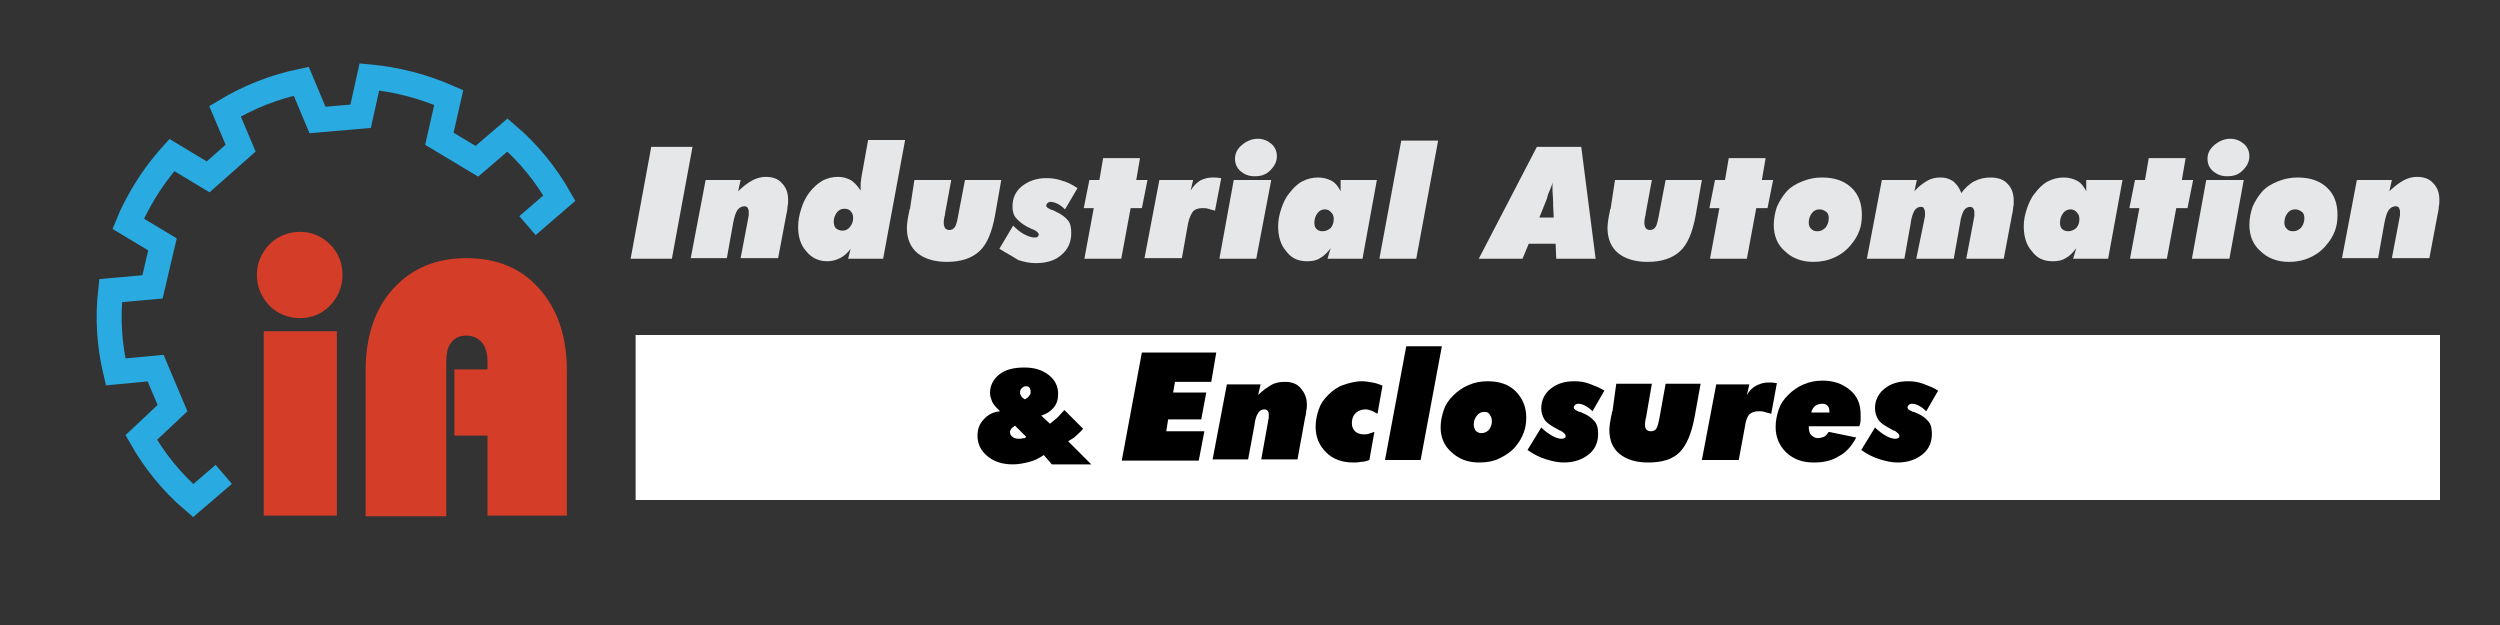 <?xml version="1.0" encoding="utf-8"?>
<!-- Generator: Adobe Illustrator 27.9.4, SVG Export Plug-In . SVG Version: 9.03 Build 54784)  -->
<svg version="1.2" baseProfile="tiny" id="Layer_1" xmlns="http://www.w3.org/2000/svg" xmlns:xlink="http://www.w3.org/1999/xlink"
	 x="0px" y="0px" viewBox="0 0 400 100" overflow="visible" xml:space="preserve">
<rect x="0" y="0" width="400" height="100" fill="#333333" stroke="none"/>
<g>
	<path fill="#D43D27" d="M41.1,44c0-1.9,0.7-3.5,2-4.9c1.3-1.3,3-2,4.9-2c1.9,0,3.5,0.7,4.8,2c1.3,1.3,2,2.9,2,4.9
		c0,1.9-0.7,3.5-2,4.9c-1.3,1.3-2.9,2-4.8,2c-1.9,0-3.6-0.7-4.9-2C41.8,47.5,41.1,45.9,41.1,44z M42.2,82.4V53h11.7v29.5H42.2z"/>
	<path fill="#D43D27" d="M58.5,82.4V59.3c0-5.5,1.5-9.9,4.4-13.1c2.9-3.2,6.8-4.9,11.7-4.9c4.9,0,8.8,1.6,11.7,4.9s4.4,7.6,4.4,13.1
		v23.2H78V69.7h-5.3V59.1H78v-1.2c0-1.4-0.3-2.4-0.9-3.1c-0.6-0.7-1.4-1.1-2.5-1.1c-1.1,0-1.9,0.4-2.4,1.1c-0.6,0.7-0.8,1.8-0.8,3.2
		v24.6H58.5z"/>
</g>
<path fill="none" stroke="#29ABE2" stroke-width="4" stroke-miterlimit="10" d="M84.4,36.1l5.1-4.4c-2.1-3.7-4.9-7.2-8.3-10.1
	l-2.1,1.8l-2.8,2.4l-3-1.8l-3-1.8l0,0l0,0l1.5-6.6c-4.1-1.8-8.4-2.9-12.7-3.3l-1.4,6.3l-6.9,0.6l-2.6-6.2c-4.3,0.9-8.4,2.5-12.2,4.8
	l2.5,5.9l-5.2,4.6l-5.8-3.5c-1.8,2-3.4,4.2-4.8,6.6c-0.8,1.4-1.6,2.9-2.2,4.4l5.5,3.3l-1.6,6.8l-6.7,0.6c-0.5,4.4-0.2,8.8,0.8,13
	l6.4-0.6l2.7,6.4L22.6,70c2.1,3.7,4.9,7.2,8.3,10.1l4.9-4.2"/>
<g>
	<path fill="#E6E7E8" d="M100.9,41.4l3.3-17.9h6.6l-3.3,17.9H100.9z"/>
	<path fill="#E6E7E8" d="M110.5,41.4l2.4-12.6h5.6l-0.4,1.8c0.7-0.7,1.5-1.3,2.2-1.7c0.7-0.4,1.5-0.6,2.2-0.6c1.1,0,2,0.3,2.6,1
		c0.7,0.7,1,1.6,1,2.7c0,0.3,0,0.7-0.1,1.1c0,0.4-0.1,0.8-0.2,1.3l-1.3,6.9h-6l1.2-6.3c0-0.2,0.1-0.4,0.1-0.6c0-0.2,0-0.4,0-0.6
		c0-0.2-0.1-0.4-0.2-0.6c-0.1-0.1-0.3-0.2-0.5-0.2c-0.4,0-0.8,0.2-1.1,0.6c-0.3,0.4-0.5,1.1-0.7,2.1l-1,5.6H110.5z"/>
	<path fill="#E6E7E8" d="M144.8,22.5l-3.5,18.9h-5.6l0.4-1.6c-0.5,0.7-1.1,1.2-1.7,1.5s-1.3,0.5-2,0.5c-1.4,0-2.5-0.5-3.4-1.6
		c-0.9-1-1.3-2.3-1.3-3.9c0-1,0.2-2,0.5-2.9c0.3-1,0.7-1.8,1.3-2.6c0.6-0.8,1.3-1.4,2.1-1.9c0.8-0.4,1.6-0.6,2.5-0.6
		c0.8,0,1.4,0.2,2,0.5c0.6,0.4,1.1,0.9,1.6,1.7v-0.3c0-0.3,0-0.5,0-0.8c0-0.3,0.1-0.6,0.1-0.9l1.1-6.1H144.8z M134.8,36.9
		c0.5,0,0.9-0.2,1.2-0.6c0.3-0.4,0.5-0.8,0.5-1.4c0-0.5-0.1-0.8-0.4-1.1c-0.2-0.3-0.6-0.4-1-0.4c-0.5,0-0.9,0.2-1.2,0.6
		c-0.3,0.4-0.5,0.9-0.5,1.4c0,0.5,0.1,0.8,0.3,1.1C134.1,36.8,134.4,36.9,134.8,36.9z"/>
	<path fill="#E6E7E8" d="M146.3,28.8h5.9l-1,5.4c0,0.1,0,0.3-0.1,0.5c-0.1,0.5-0.1,0.8-0.1,1c0,0.3,0.1,0.6,0.2,0.8
		c0.2,0.2,0.4,0.3,0.7,0.3c0.4,0,0.7-0.2,0.9-0.5c0.2-0.3,0.4-1.1,0.6-2.3l1-5.2h5.8l-1,5.7c-0.5,2.7-1.3,4.6-2.5,5.7
		c-1.2,1.1-2.9,1.7-5.2,1.7c-2,0-3.6-0.5-4.7-1.4c-1.1-0.9-1.7-2.3-1.7-4c0-0.5,0.1-1.5,0.4-2.8c0-0.1,0-0.2,0.1-0.3L146.3,28.8z"/>
	<path fill="#E6E7E8" d="M159.9,39.8l2.2-3.7c0.6,0.6,1.2,1.1,1.8,1.4c0.6,0.3,1.1,0.5,1.6,0.5c0.2,0,0.4,0,0.5-0.1s0.2-0.2,0.2-0.4
		c0-0.2-0.3-0.5-0.9-0.8c0,0-0.1,0-0.1,0l-1-0.5c-0.7-0.4-1.3-0.9-1.7-1.4c-0.4-0.5-0.5-1.1-0.5-1.8c0-1.3,0.5-2.4,1.5-3.2
		c1-0.8,2.3-1.3,3.9-1.3c0.8,0,1.7,0.1,2.5,0.4c0.8,0.2,1.6,0.6,2.5,1.2l-2,3.4c-0.4-0.4-0.8-0.7-1.2-0.9c-0.4-0.2-0.8-0.3-1.1-0.3
		c-0.2,0-0.4,0.1-0.5,0.2c-0.1,0.1-0.2,0.2-0.2,0.4c0,0.2,0.2,0.4,0.7,0.6c0.1,0.1,0.2,0.1,0.3,0.1l0.8,0.4c0.8,0.4,1.3,0.8,1.7,1.3
		c0.4,0.5,0.5,1.2,0.5,2c0,1.4-0.5,2.6-1.6,3.5c-1,0.9-2.4,1.3-4.1,1.3c-0.9,0-1.9-0.2-2.8-0.5C162,41,161,40.5,159.9,39.8z"/>
	<path fill="#E6E7E8" d="M173.5,41.4l1.5-8.1h-1.6l0.9-4.5h1.6l0.6-3.5h5.9l-0.6,3.5h1.8l-0.9,4.5h-1.8l-1.5,8.1H173.5z"/>
	<path fill="#E6E7E8" d="M183.1,41.4l2.4-12.6h5.4l-0.4,1.7c0.4-0.7,0.9-1.2,1.5-1.6c0.6-0.3,1.2-0.5,2-0.5c0.2,0,0.4,0,0.6,0
		c0.2,0,0.5,0.1,0.8,0.1l-1,5.2c-0.4-0.1-0.8-0.2-1.1-0.3c-0.3-0.1-0.6-0.1-0.9-0.1c-0.7,0-1.2,0.2-1.5,0.5c-0.3,0.4-0.6,1-0.8,1.9
		l-1,5.6H183.1z"/>
	<path fill="#E6E7E8" d="M195.1,41.4l2.3-12.6h6L201,41.4H195.1z M200.7,28.2c-0.9,0-1.6-0.3-2.2-0.8c-0.6-0.5-0.9-1.2-0.9-2
		c0-0.9,0.4-1.6,1.1-2.2c0.7-0.6,1.6-1,2.5-1c0.9,0,1.6,0.3,2.2,0.8c0.6,0.5,0.9,1.2,0.9,2c0,0.9-0.4,1.6-1.1,2.3
		S201.7,28.2,200.7,28.2z"/>
	<path fill="#E6E7E8" d="M214.5,28.8h5.8L218,41.4h-5.6l0.5-1.7c-0.5,0.7-1.1,1.3-1.7,1.6c-0.6,0.4-1.3,0.5-2.1,0.5
		c-1.4,0-2.5-0.5-3.3-1.6c-0.9-1-1.3-2.4-1.3-4c0-1,0.2-1.9,0.5-2.8c0.3-0.9,0.7-1.8,1.3-2.5c0.6-0.8,1.3-1.5,2.1-1.9
		c0.8-0.4,1.6-0.6,2.5-0.6c0.8,0,1.5,0.2,2.1,0.5s1.1,0.9,1.5,1.7L214.5,28.8z M212,33.5c-0.5,0-0.9,0.2-1.2,0.6
		c-0.3,0.4-0.5,0.9-0.5,1.5c0,0.5,0.1,0.8,0.3,1c0.2,0.2,0.5,0.4,1,0.4c0.5,0,0.9-0.2,1.3-0.5c0.3-0.4,0.5-0.8,0.5-1.4
		c0-0.5-0.1-0.8-0.4-1.1C212.8,33.7,212.4,33.5,212,33.5z"/>
	<path fill="#E6E7E8" d="M226.6,41.4h-5.9l3.5-18.9h5.9L226.6,41.4z"/>
	<path fill="#E6E7E8" d="M236.6,41.4l9.3-17.9h7.1l2.3,17.9H249l-0.1-2.4h-4.3l-1,2.4H236.6z M246.3,34.8h2.3l-0.1-1.9
		c0-0.1,0-0.3,0-0.5c0-0.8-0.1-1.4-0.1-1.9c0-0.3,0-0.6,0-0.8c0-0.2,0-0.3,0-0.5c-0.1,0.5-0.3,0.9-0.5,1.4c-0.2,0.4-0.3,0.8-0.4,1.2
		L246.3,34.8z"/>
	<path fill="#E6E7E8" d="M258.4,28.8h5.9l-1,5.4c0,0.1,0,0.3-0.1,0.5c-0.1,0.5-0.1,0.8-0.1,1c0,0.3,0.1,0.6,0.2,0.8
		c0.2,0.2,0.4,0.3,0.7,0.3c0.4,0,0.7-0.2,0.9-0.5c0.2-0.3,0.4-1.1,0.6-2.3l1-5.2h5.8l-1,5.7c-0.5,2.7-1.3,4.6-2.5,5.7
		c-1.2,1.1-2.9,1.7-5.2,1.7c-2,0-3.6-0.5-4.7-1.4c-1.1-0.9-1.7-2.3-1.7-4c0-0.5,0.1-1.5,0.4-2.8c0-0.1,0-0.2,0.1-0.3L258.4,28.8z"/>
	<path fill="#E6E7E8" d="M273.6,41.4l1.5-8.1h-1.6l0.9-4.5h1.6l0.6-3.5h5.9l-0.6,3.5h1.8l-0.9,4.5H281l-1.5,8.1H273.6z"/>
	<path fill="#E6E7E8" d="M283.8,36c0-1,0.2-2,0.5-2.9c0.4-0.9,0.9-1.7,1.5-2.4c0.7-0.8,1.6-1.3,2.6-1.7c1-0.4,2-0.6,3.1-0.6
		c2,0,3.5,0.5,4.7,1.6c1.2,1.1,1.7,2.6,1.7,4.4c0,0.9-0.1,1.7-0.4,2.5c-0.3,0.8-0.7,1.5-1.3,2.2c-0.7,0.9-1.6,1.6-2.7,2.1
		s-2.2,0.7-3.4,0.7c-1.8,0-3.4-0.6-4.5-1.7C284.4,39.2,283.8,37.7,283.8,36z M291.1,33.5c-0.5,0-0.9,0.2-1.2,0.6
		c-0.3,0.4-0.5,0.9-0.5,1.5c0,0.4,0.1,0.8,0.4,1c0.2,0.3,0.6,0.4,1,0.4c0.5,0,0.9-0.2,1.3-0.6c0.3-0.4,0.5-0.9,0.5-1.5
		c0-0.4-0.1-0.8-0.4-1C291.8,33.6,291.5,33.5,291.1,33.5z"/>
	<path fill="#E6E7E8" d="M298.7,41.4l2.4-12.6h5.6l-0.4,1.8c0.7-0.8,1.4-1.3,2.1-1.7c0.7-0.4,1.4-0.5,2.1-0.5c0.8,0,1.4,0.2,2,0.6
		c0.5,0.4,1,1,1.3,1.9c0.6-0.8,1.3-1.5,2.1-1.9c0.8-0.4,1.6-0.6,2.6-0.6c1.1,0,2.1,0.3,2.7,1c0.7,0.7,1,1.6,1,2.8c0,0.3,0,0.7-0.1,1
		c0,0.4-0.1,0.8-0.2,1.3l-1.3,6.9h-6l1.2-6.3c0-0.2,0.1-0.4,0.1-0.6c0-0.2,0-0.4,0-0.6c0-0.2-0.1-0.4-0.2-0.6
		c-0.1-0.1-0.3-0.2-0.5-0.2c-0.4,0-0.7,0.2-1,0.6c-0.2,0.4-0.5,1.1-0.6,2.1l-1,5.6h-6l1.3-6.3c0-0.2,0.1-0.4,0.1-0.6
		c0-0.2,0-0.4,0-0.5c0-0.3-0.1-0.5-0.2-0.7c-0.1-0.2-0.3-0.2-0.5-0.2c-0.4,0-0.7,0.2-1,0.6c-0.2,0.4-0.5,1.1-0.6,2.1l-1,5.6H298.7z"
		/>
	<path fill="#E6E7E8" d="M333.8,28.8h5.8l-2.3,12.6h-5.6l0.5-1.7c-0.5,0.7-1.1,1.3-1.7,1.6c-0.6,0.4-1.3,0.5-2.1,0.5
		c-1.4,0-2.5-0.5-3.3-1.6c-0.9-1-1.3-2.4-1.3-4c0-1,0.2-1.9,0.5-2.8c0.3-0.9,0.7-1.8,1.3-2.5c0.6-0.8,1.3-1.5,2.1-1.9
		c0.8-0.4,1.6-0.6,2.5-0.6c0.8,0,1.5,0.2,2.1,0.5s1.1,0.9,1.5,1.7L333.8,28.8z M331.3,33.5c-0.5,0-0.9,0.2-1.2,0.6
		c-0.3,0.4-0.5,0.9-0.5,1.5c0,0.5,0.1,0.8,0.3,1c0.2,0.2,0.5,0.4,1,0.4c0.5,0,0.9-0.2,1.3-0.5c0.3-0.4,0.5-0.8,0.5-1.4
		c0-0.5-0.1-0.8-0.4-1.1C332.1,33.7,331.7,33.5,331.3,33.5z"/>
	<path fill="#E6E7E8" d="M340.8,41.4l1.5-8.1h-1.6l0.9-4.5h1.6l0.6-3.5h5.9l-0.6,3.5h1.8l-0.9,4.5h-1.8l-1.5,8.1H340.8z"/>
	<path fill="#E6E7E8" d="M350.7,41.4l2.3-12.6h6l-2.3,12.6H350.7z M356.3,28.2c-0.9,0-1.6-0.3-2.2-0.8c-0.6-0.5-0.9-1.2-0.9-2
		c0-0.9,0.4-1.6,1.1-2.2c0.7-0.6,1.6-1,2.5-1c0.9,0,1.6,0.3,2.2,0.8c0.6,0.5,0.9,1.2,0.9,2c0,0.9-0.4,1.6-1.1,2.3
		S357.3,28.2,356.3,28.2z"/>
	<path fill="#E6E7E8" d="M359.9,36c0-1,0.2-2,0.5-2.9c0.4-0.9,0.9-1.7,1.5-2.4c0.7-0.8,1.6-1.3,2.6-1.7c1-0.4,2-0.6,3.1-0.6
		c2,0,3.5,0.5,4.7,1.6c1.2,1.1,1.7,2.6,1.7,4.4c0,0.9-0.1,1.7-0.4,2.5c-0.3,0.8-0.7,1.5-1.3,2.2c-0.7,0.9-1.6,1.6-2.7,2.1
		s-2.2,0.7-3.4,0.7c-1.8,0-3.4-0.6-4.5-1.7C360.5,39.2,359.9,37.7,359.9,36z M367.2,33.5c-0.5,0-0.9,0.2-1.2,0.6
		c-0.3,0.4-0.5,0.9-0.5,1.5c0,0.4,0.1,0.8,0.4,1c0.2,0.3,0.6,0.4,1,0.4c0.5,0,0.9-0.2,1.3-0.6c0.3-0.4,0.5-0.9,0.5-1.5
		c0-0.4-0.1-0.8-0.4-1C367.9,33.6,367.6,33.5,367.2,33.5z"/>
	<path fill="#E6E7E8" d="M374.7,41.4l2.4-12.6h5.6l-0.4,1.8c0.7-0.7,1.5-1.3,2.2-1.7c0.7-0.4,1.5-0.6,2.2-0.6c1.1,0,2,0.3,2.6,1
		c0.7,0.7,1,1.6,1,2.7c0,0.3,0,0.7-0.1,1.1c0,0.4-0.1,0.8-0.2,1.3l-1.3,6.9h-6l1.2-6.3c0-0.2,0.1-0.4,0.1-0.6c0-0.2,0-0.4,0-0.6
		c0-0.2-0.1-0.4-0.2-0.6c-0.1-0.1-0.3-0.2-0.5-0.2c-0.4,0-0.8,0.2-1.1,0.6c-0.3,0.4-0.5,1.1-0.7,2.1l-1,5.6H374.7z"/>
</g>
<rect x="101.7" y="53.6" fill="#FFFFFF" width="288.7" height="26.4"/>
<g>
	<path d="M167,72.8c-0.7,0.5-1.5,0.9-2.3,1.1s-1.7,0.4-2.6,0.4c-1.7,0-3-0.4-4.1-1.3c-1.1-0.9-1.6-2-1.6-3.3c0-1,0.3-1.9,1-2.6
		c0.6-0.7,1.5-1.2,2.6-1.3c-0.5-0.5-0.9-0.9-1.2-1.4c-0.2-0.5-0.4-1-0.4-1.5c0-1.2,0.5-2.2,1.5-3s2.4-1.1,4-1.1
		c1.6,0,2.9,0.4,3.9,1.2c1,0.8,1.5,1.8,1.5,3c0,0.9-0.2,1.6-0.7,2.2c-0.5,0.6-1.1,1-2,1.3l1.4,1.3c0.4-0.3,0.8-0.7,1.2-1
		c0.4-0.4,0.7-0.8,1.1-1.2l3,3c-0.3,0.4-0.7,0.7-1.1,1.1s-0.8,0.6-1.3,0.9l3.7,3.7h-6.3L167,72.8z M164.2,69.9l-1.8-1.8
		c-0.3,0.2-0.5,0.4-0.6,0.5c-0.1,0.2-0.2,0.3-0.2,0.5c0,0.3,0.1,0.6,0.4,0.8c0.2,0.2,0.6,0.3,1,0.3c0.2,0,0.5,0,0.7-0.1
		C163.8,70.2,164,70.1,164.2,69.9z M164,63.9c0.3-0.2,0.5-0.3,0.7-0.6c0.2-0.2,0.2-0.4,0.2-0.7c0-0.2-0.1-0.5-0.2-0.6
		c-0.2-0.2-0.4-0.2-0.6-0.2c-0.2,0-0.4,0.1-0.6,0.3c-0.2,0.2-0.3,0.4-0.3,0.7c0,0.2,0.1,0.4,0.2,0.6S163.8,63.8,164,63.9z"/>
</g>
<g>
	<path d="M179.5,73.6l3.2-17.2h11.9l-0.8,4.7H188l-0.3,1.7h5.3l-0.8,4.3h-5.3l-0.3,1.9h6.1l-0.9,4.7H179.5z"/>
	<path d="M194,73.6l2.3-12.1h5.4l-0.4,1.7c0.7-0.7,1.4-1.2,2.1-1.6s1.4-0.5,2.2-0.5c1.1,0,1.9,0.3,2.5,1c0.6,0.7,1,1.5,1,2.6
		c0,0.3,0,0.7-0.1,1c0,0.4-0.1,0.8-0.2,1.2l-1.2,6.6h-5.8l1.1-6.1c0-0.2,0.1-0.4,0.1-0.6s0-0.4,0-0.6c0-0.2-0.1-0.4-0.2-0.5
		s-0.3-0.2-0.5-0.2c-0.4,0-0.8,0.2-1,0.6c-0.3,0.4-0.5,1.1-0.6,2l-1,5.4H194z"/>
	<path d="M219.1,73.6c-0.5,0.2-1,0.3-1.4,0.3c-0.4,0.1-0.8,0.1-1.2,0.1c-1.7,0-3.2-0.5-4.3-1.6s-1.7-2.4-1.7-4.1
		c0-1,0.2-1.9,0.5-2.8c0.3-0.9,0.8-1.6,1.5-2.3c0.7-0.7,1.5-1.3,2.4-1.6s1.9-0.6,3-0.6c0.6,0,1.1,0.1,1.7,0.2s1.1,0.3,1.6,0.5
		l-0.8,4.5c-0.4-0.2-0.7-0.4-1-0.5s-0.6-0.2-0.9-0.2c-0.6,0-1.2,0.2-1.6,0.6s-0.6,0.9-0.6,1.6c0,0.6,0.2,1,0.5,1.3
		c0.3,0.3,0.8,0.5,1.4,0.5c0.2,0,0.5,0,0.8-0.1s0.6-0.2,0.9-0.3L219.1,73.6z"/>
	<path d="M227.3,73.6h-5.7l3.4-18.2h5.7L227.3,73.6z"/>
	<path d="M230.5,68.4c0-1,0.2-1.9,0.5-2.8c0.3-0.9,0.8-1.6,1.5-2.3c0.7-0.7,1.5-1.3,2.5-1.7c0.9-0.4,1.9-0.6,3-0.6
		c1.9,0,3.4,0.5,4.5,1.6c1.1,1.1,1.7,2.5,1.7,4.2c0,0.8-0.1,1.6-0.4,2.4s-0.7,1.5-1.2,2.1c-0.7,0.9-1.6,1.5-2.6,2
		c-1,0.5-2.1,0.7-3.3,0.7c-1.8,0-3.2-0.5-4.4-1.6C231.1,71.4,230.5,70,230.5,68.4z M237.5,65.9c-0.5,0-0.9,0.2-1.2,0.6
		c-0.3,0.4-0.5,0.8-0.5,1.4c0,0.4,0.1,0.7,0.3,1c0.2,0.2,0.5,0.4,0.9,0.4c0.5,0,0.9-0.2,1.2-0.5c0.3-0.4,0.5-0.8,0.5-1.4
		c0-0.4-0.1-0.7-0.3-1C238.2,66,237.9,65.9,237.5,65.9z"/>
	<path d="M244.4,72l2.2-3.6c0.6,0.6,1.2,1,1.7,1.3s1.1,0.5,1.5,0.5c0.2,0,0.3,0,0.5-0.1s0.2-0.2,0.2-0.4c0-0.2-0.3-0.5-0.8-0.8
		c0,0-0.1,0-0.1,0l-0.9-0.5c-0.7-0.4-1.3-0.8-1.6-1.3c-0.3-0.5-0.5-1.1-0.5-1.8c0-1.2,0.5-2.3,1.5-3.1s2.2-1.2,3.8-1.2
		c0.8,0,1.6,0.1,2.4,0.4s1.6,0.6,2.4,1.1l-1.9,3.3c-0.4-0.4-0.8-0.7-1.2-0.9s-0.7-0.3-1.1-0.3c-0.2,0-0.4,0.1-0.5,0.2
		c-0.1,0.1-0.2,0.2-0.2,0.4c0,0.2,0.2,0.4,0.7,0.6c0.1,0.1,0.2,0.1,0.3,0.1l0.7,0.3c0.7,0.3,1.3,0.8,1.7,1.3s0.5,1.2,0.5,1.9
		c0,1.4-0.5,2.5-1.5,3.3c-1,0.8-2.3,1.3-4,1.3c-0.9,0-1.8-0.2-2.8-0.5S245.4,72.7,244.4,72z"/>
	<path d="M258.6,61.4h5.7l-0.9,5.2c0,0.1,0,0.2-0.1,0.4c-0.1,0.5-0.1,0.8-0.1,1c0,0.3,0.1,0.6,0.2,0.7c0.2,0.2,0.4,0.3,0.7,0.3
		c0.4,0,0.7-0.1,0.9-0.4c0.2-0.3,0.4-1,0.6-2.2l0.9-5h5.6l-1,5.5c-0.5,2.6-1.3,4.4-2.4,5.5s-2.8,1.6-5,1.6c-2,0-3.5-0.5-4.6-1.4
		s-1.6-2.2-1.6-3.8c0-0.5,0.1-1.4,0.4-2.7c0-0.1,0-0.2,0.1-0.3L258.6,61.4z"/>
	<path d="M272.3,73.6l2.3-12.1h5.3l-0.4,1.7c0.4-0.7,0.9-1.2,1.5-1.5s1.2-0.5,1.9-0.5c0.2,0,0.4,0,0.6,0s0.5,0.1,0.8,0.1l-0.9,4.9
		c-0.4-0.1-0.8-0.2-1.1-0.3c-0.3-0.1-0.6-0.1-0.9-0.1c-0.7,0-1.2,0.2-1.5,0.5s-0.6,1-0.7,1.9l-1,5.4H272.3z"/>
	<path d="M297.5,68.2h-8.1c0,0.6,0.1,1.1,0.4,1.4c0.3,0.3,0.6,0.5,1.1,0.5c0.3,0,0.6-0.1,0.9-0.2s0.5-0.4,0.8-0.8L297,70
		c-0.7,1.3-1.6,2.4-2.8,3c-1.1,0.7-2.4,1-4,1c-1.8,0-3.2-0.5-4.4-1.6c-1.1-1.1-1.7-2.4-1.7-4.1c0-1,0.2-1.9,0.5-2.8
		c0.3-0.9,0.8-1.6,1.5-2.3c0.7-0.7,1.5-1.3,2.5-1.7c0.9-0.4,1.9-0.6,3-0.6c1.8,0,3.2,0.5,4.4,1.5s1.7,2.3,1.7,3.9c0,0.3,0,0.6,0,0.9
		S297.6,67.9,297.5,68.2z M289.8,66h2.9v-0.2c0-0.4-0.1-0.7-0.3-0.9c-0.2-0.2-0.5-0.3-0.8-0.3c-0.4,0-0.8,0.1-1.1,0.3
		S289.9,65.5,289.8,66z"/>
	<path d="M297.8,72l2.2-3.6c0.6,0.6,1.2,1,1.7,1.3s1.1,0.5,1.5,0.5c0.2,0,0.3,0,0.5-0.1s0.2-0.2,0.2-0.4c0-0.2-0.3-0.5-0.8-0.8
		c0,0-0.1,0-0.1,0l-0.9-0.5c-0.7-0.4-1.3-0.8-1.6-1.3c-0.3-0.5-0.5-1.1-0.5-1.8c0-1.2,0.5-2.3,1.5-3.1s2.2-1.2,3.8-1.2
		c0.8,0,1.6,0.1,2.4,0.4s1.6,0.6,2.4,1.1l-1.9,3.3c-0.4-0.4-0.8-0.7-1.2-0.9s-0.7-0.3-1.1-0.3c-0.2,0-0.4,0.1-0.5,0.2
		c-0.1,0.1-0.2,0.2-0.2,0.4c0,0.2,0.2,0.4,0.7,0.6c0.1,0.1,0.2,0.1,0.3,0.1l0.7,0.3c0.7,0.3,1.3,0.8,1.7,1.3s0.5,1.2,0.5,1.9
		c0,1.4-0.5,2.5-1.5,3.3c-1,0.8-2.3,1.3-4,1.3c-0.9,0-1.8-0.2-2.8-0.5S298.8,72.7,297.8,72z"/>
</g>
<g>
</g>
<g>
</g>
<g>
</g>
<g>
</g>
<g>
</g>
<g>
</g>
</svg>
